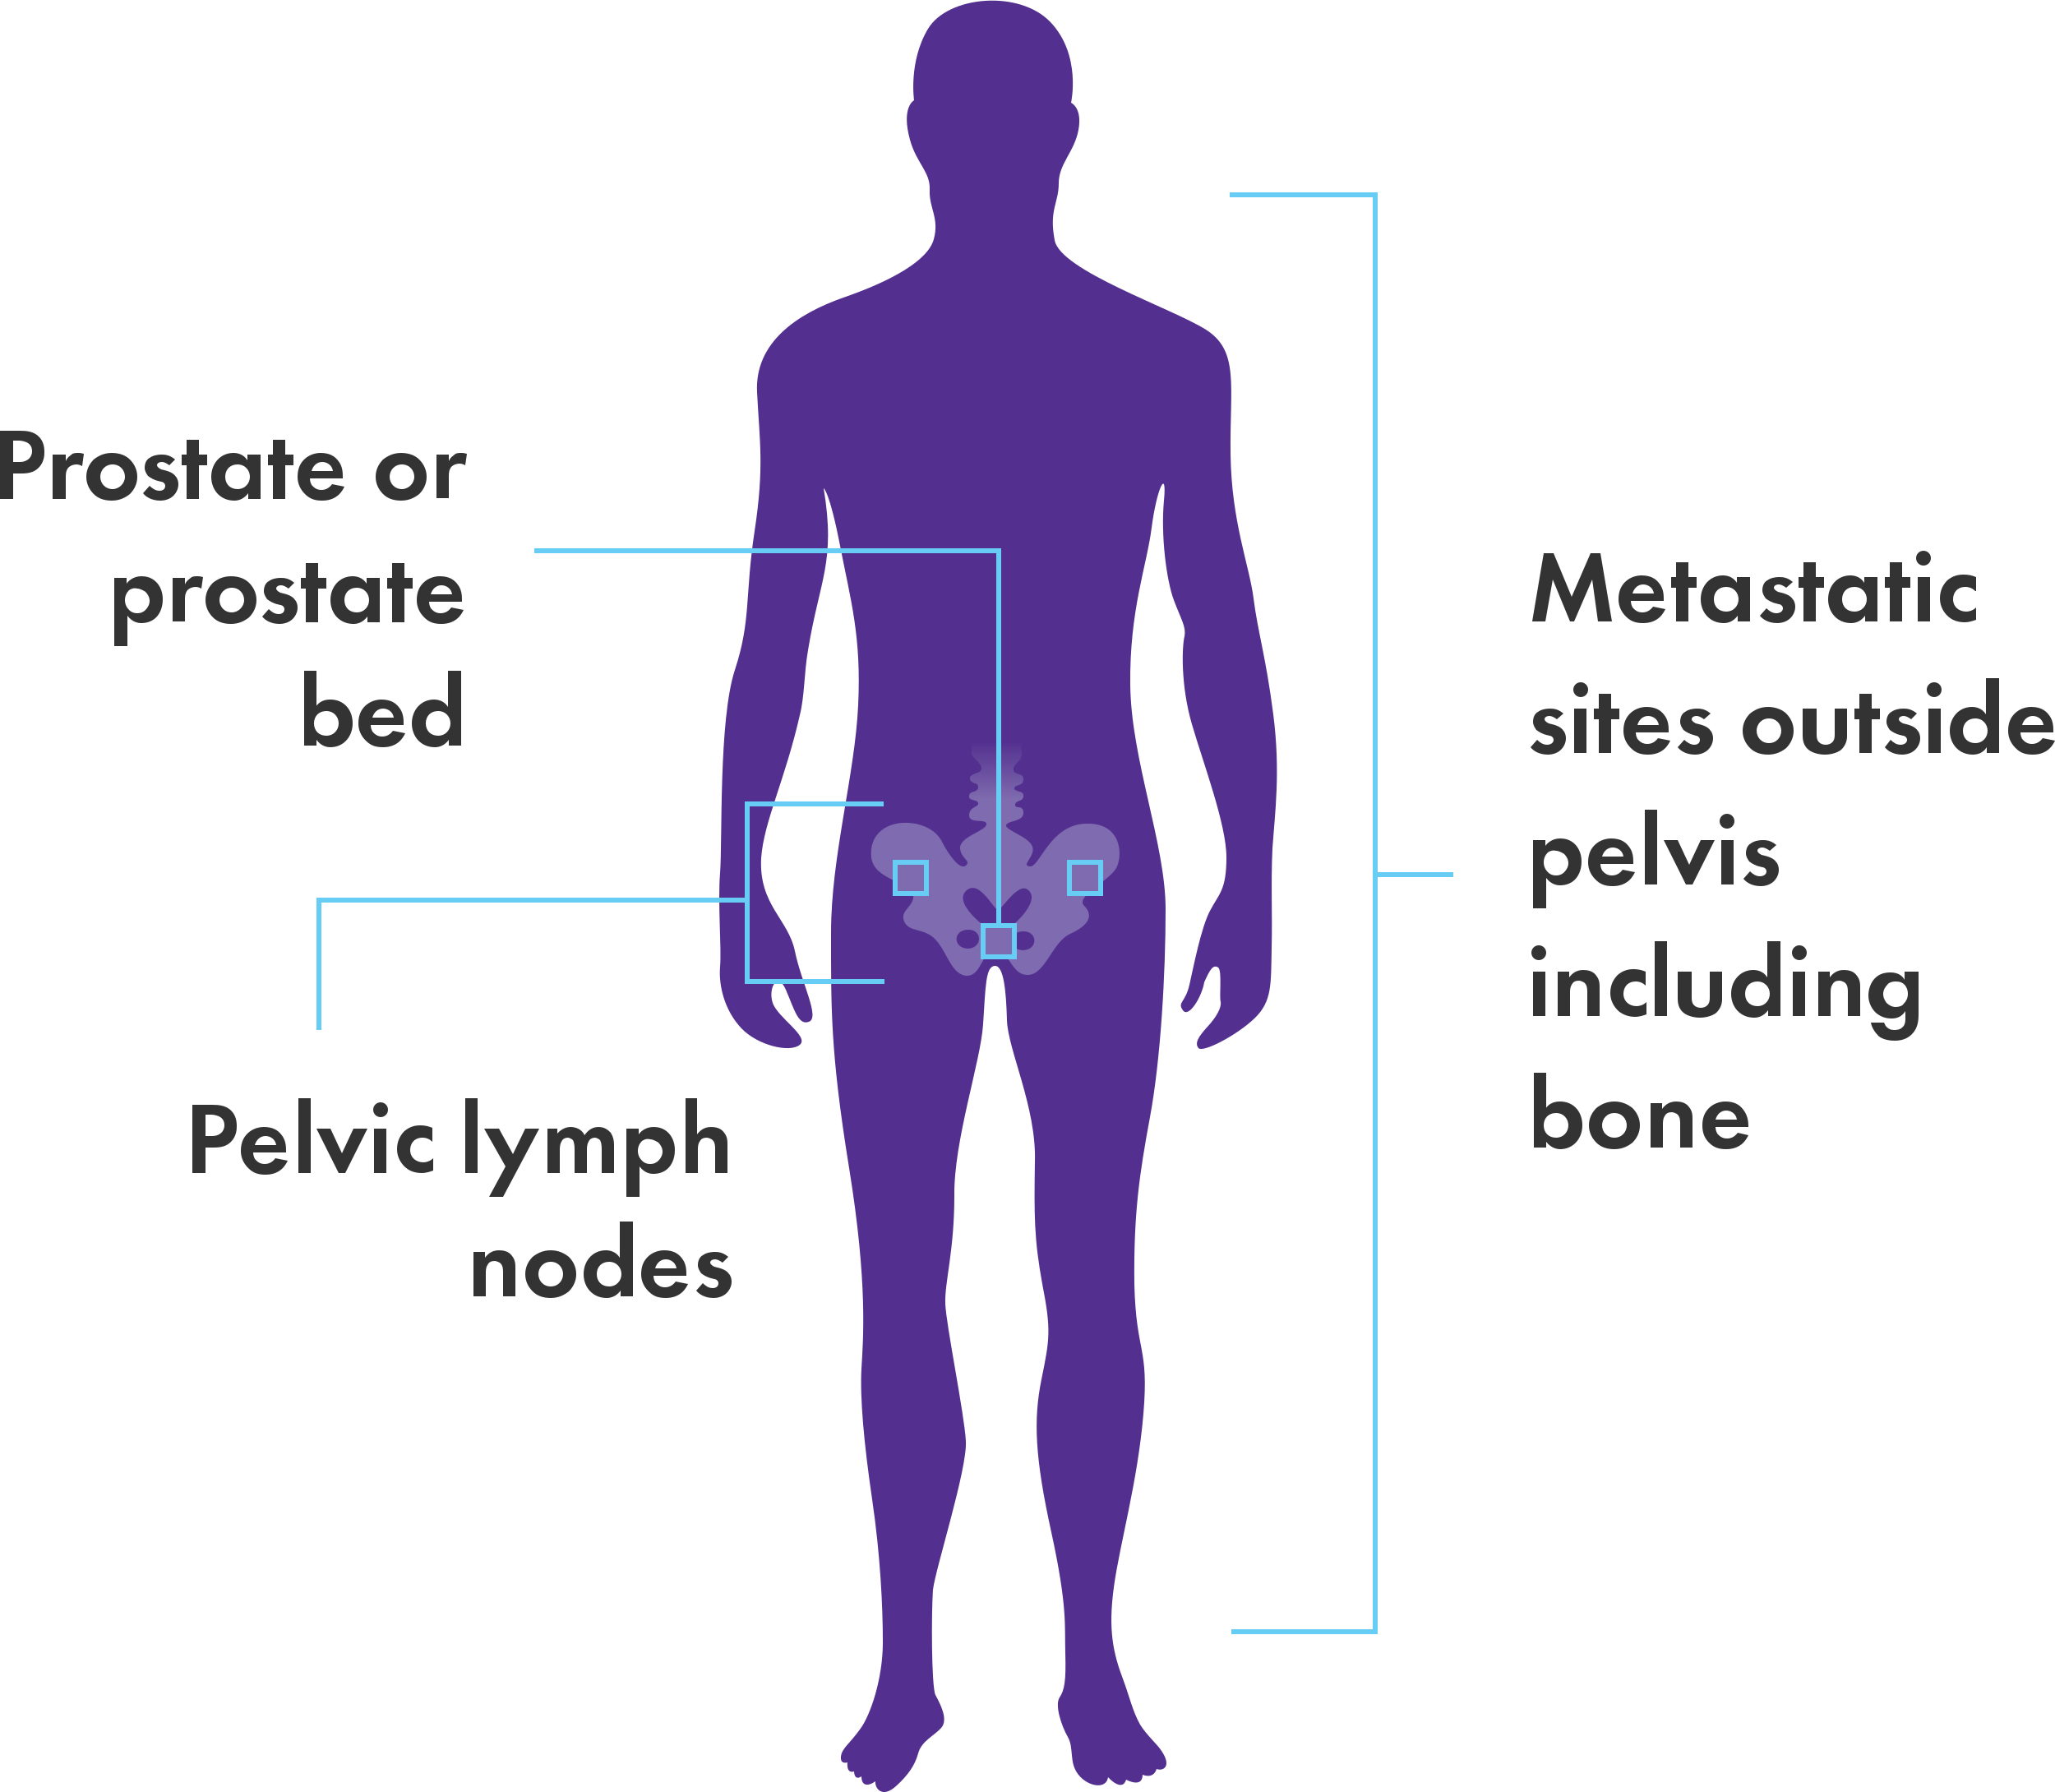 <svg enable-background="new 0 0 250 218" viewBox="0 0 250 218" xmlns="http://www.w3.org/2000/svg" xmlns:xlink="http://www.w3.org/1999/xlink"><clipPath id="a"><path d="m121.2 115.7c1.7 0 1.8 3 3.9 2.9s2.9-4 5.1-5 2.9-2.2 1.7-3.4 3.3-3.1 4-4.8.4-5.4-3.9-5.2-5.5 5.3-6.7 5.2.7-1.2.3-2.4-3.3-2-3.2-2.6 2.1-.4 2.1-1.5-1-.4-1-1 1-.3 1-1.1c0-.7-1.1-.4-1.1-.9s1.1-.2 1.1-1.1-1.2-.4-1.2-1.2c-.1-.7 1.1-1 1-2s-.1-2-.1-2l-6.1.1s.1 1.6.1 2 1.1 1 1.2 1.7c.1.8-1.5.6-1.4 1.3.1.8 1 .3 1 1.1-.1.7-1 .3-1.1 1s1 .4 1.1.9-1.1.4-1.1 1.5 2.2.3 2.1 1.1-3.3 1.5-3.2 2.9c.1 1.3 1.4 1.5.7 2.1s-2.1-1.3-2.9-2.9-2.8-2.4-4.8-2.3-4.1 1.4-3.8 4.2 4.9 3 5.1 4.5-1.7 1.9-1.1 3.3 2.5.7 3.9 2.3 1.9 4.3 3.8 4.3c1.8-.1 1.6-3 3.5-3z"/></clipPath><g enable-background="new" fill="#333"><path d="m2.4 52.4c.9 0 1.6.1 2.2.6.7.6.8 1.4.8 2 0 .3 0 1.2-.7 1.9-.5.5-1.1.7-2.1.7h-1v3.1h-1.6v-8.3zm-.8 3.8h.7c.3 0 .7 0 1.1-.3.3-.2.5-.6.5-1 0-.5-.2-.8-.5-1s-.8-.3-1.1-.3h-.7z"/><path d="m6.4 55.3h1.6v.8c.2-.5.6-.7.7-.8.2-.2.5-.2.9-.2.3 0 .5.1.6.1l-.2 1.5c-.2-.1-.4-.2-.7-.2s-.7.1-1 .4c-.3.4-.3.8-.3 1.2v2.6h-1.6z"/><path d="m15.8 55.9c.5.5.9 1.2.9 2.1s-.4 1.6-.9 2.1c-.5.4-1.2.8-2.2.8s-1.7-.3-2.2-.8-.9-1.2-.9-2.1.4-1.6.9-2.1c.5-.4 1.2-.8 2.2-.8 1.1 0 1.8.4 2.2.8zm-.6 2.1c0-.8-.6-1.5-1.5-1.5s-1.5.7-1.5 1.5.6 1.5 1.5 1.5c.8 0 1.5-.7 1.5-1.5z"/><path d="m20.6 56.6c-.4-.3-.7-.4-.9-.4-.4 0-.6.2-.6.4 0 .1.1.3.5.5l.4.1c.4.1 1.1.3 1.4.8.2.2.3.6.3.9 0 .5-.2 1-.6 1.4s-1 .6-1.6.6c-1.1 0-1.8-.5-2.1-.9l.8-.9c.3.3.7.6 1.2.6.4 0 .7-.2.7-.6 0-.3-.3-.5-.5-.5l-.4-.1c-.4-.1-.8-.3-1.2-.6-.2-.3-.4-.6-.4-1 0-.5.2-1 .6-1.2.4-.3 1-.4 1.4-.4s1 0 1.7.6z"/><path d="m24.2 56.6v4.1h-1.5v-4.1h-.6v-1.3h.6v-1.8h1.5v1.8h1v1.3z"/><path d="m30.2 55.3h1.5v5.4h-1.5v-.7c-.6.8-1.3.9-1.7.9-1.7 0-2.8-1.3-2.8-2.9s1.1-2.9 2.7-2.9c.4 0 1.2.1 1.7.9v-.7zm-2.8 2.7c0 .9.6 1.5 1.5 1.5s1.5-.7 1.5-1.5-.6-1.5-1.5-1.5-1.5.6-1.5 1.5z"/><path d="m34.7 56.6v4.1h-1.5v-4.1h-.6v-1.3h.6v-1.8h1.5v1.8h1v1.3z"/><path d="m41.9 59.2c-.2.4-.8 1.7-2.7 1.7-.9 0-1.5-.2-2.1-.8s-.9-1.3-.9-2.1c0-1.1.4-1.7.8-2.1.6-.6 1.4-.8 2-.8 1.1 0 1.7.4 2.1.9.6.7.6 1.5.6 2.1v.1h-4c0 .3.1.7.3.9s.5.5 1.1.5 1-.3 1.3-.7zm-1.4-1.9c-.1-.7-.7-1.1-1.3-1.1s-1.1.4-1.3 1.1z"/><path d="m51 55.9c.5.5.9 1.2.9 2.1s-.4 1.6-.9 2.1c-.5.4-1.2.8-2.2.8s-1.7-.3-2.2-.8-.9-1.2-.9-2.1.4-1.6.9-2.1c.5-.4 1.2-.8 2.2-.8 1.1 0 1.8.4 2.2.8zm-.6 2.1c0-.8-.6-1.5-1.5-1.5s-1.5.7-1.5 1.5.6 1.5 1.5 1.5c.8 0 1.5-.7 1.5-1.5z"/><path d="m53.1 55.3h1.5v.8c.2-.5.6-.7.7-.8.2-.2.5-.2.9-.2.3 0 .5.1.6.1l-.2 1.4c-.2-.1-.4-.2-.7-.2s-.7.1-1 .4c-.3.4-.3.8-.3 1.2v2.6h-1.5z"/><path d="m15.4 78.6h-1.5v-8.3h1.5v.7c.2-.3.8-.9 1.8-.9.5 0 1.2.1 1.8.7.4.4.8 1.1.8 2.1 0 1.2-.5 1.9-.8 2.2-.4.4-1 .7-1.8.7-.4 0-1.1-.1-1.7-.9v3.7zm.3-6.8c-.3.3-.5.7-.5 1.2s.2.9.5 1.2c.2.2.5.4 1 .4s.8-.2 1-.4c.3-.3.5-.7.5-1.1s-.2-.8-.5-1.1c-.3-.2-.7-.4-1-.4-.4-.1-.7 0-1 .2z"/><path d="m21 70.3h1.5v.8c.2-.5.6-.7.7-.8.2-.2.5-.2.9-.2.3 0 .5.1.6.1l-.2 1.4c-.2-.1-.4-.2-.7-.2s-.7.1-1 .4c-.3.4-.3.8-.3 1.2v2.6h-1.5z"/><path d="m30.3 70.9c.5.5.9 1.2.9 2.1s-.4 1.6-.9 2.1c-.5.4-1.2.8-2.2.8s-1.7-.3-2.2-.8-.9-1.2-.9-2.1.4-1.6.9-2.1c.5-.4 1.2-.8 2.2-.8 1.1 0 1.8.4 2.2.8zm-.6 2.1c0-.8-.6-1.5-1.5-1.5s-1.5.7-1.5 1.5.6 1.5 1.5 1.5c.8 0 1.5-.7 1.5-1.5z"/><path d="m35.1 71.6c-.4-.3-.7-.4-.9-.4-.4 0-.6.2-.6.4 0 .1.1.3.5.5l.4.1c.4.1 1.1.3 1.4.8.2.2.3.6.3.9 0 .5-.2 1-.6 1.4s-1 .6-1.6.6c-1.1 0-1.8-.5-2.1-.9l.8-.9c.3.3.7.6 1.2.6.4 0 .7-.2.7-.6 0-.3-.3-.5-.5-.5l-.4-.1c-.4-.1-.8-.3-1.2-.6-.2-.3-.4-.6-.4-1 0-.5.2-1 .6-1.2.4-.3 1-.4 1.4-.4s1 0 1.7.6z"/><path d="m38.7 71.6v4.1h-1.5v-4.1h-.6v-1.3h.6v-1.8h1.5v1.8h1v1.3z"/><path d="m44.7 70.3h1.5v5.4h-1.5v-.7c-.6.8-1.3.9-1.7.9-1.7 0-2.8-1.3-2.8-2.9s1.1-2.9 2.7-2.9c.4 0 1.2.1 1.7.9v-.7zm-2.8 2.7c0 .9.6 1.5 1.5 1.5s1.5-.7 1.5-1.5-.6-1.5-1.5-1.5-1.5.6-1.5 1.5z"/><path d="m49.2 71.6v4.1h-1.5v-4.1h-.6v-1.3h.6v-1.8h1.5v1.8h1v1.3z"/><path d="m56.4 74.2c-.2.4-.8 1.7-2.7 1.7-.9 0-1.5-.2-2.1-.8s-.9-1.3-.9-2.1c0-1.1.4-1.7.8-2.1.6-.6 1.4-.8 2-.8 1.1 0 1.7.4 2.1.9.6.7.6 1.5.6 2.1v.1h-4c0 .3.1.7.3.9s.5.5 1.1.5 1-.3 1.3-.7zm-1.4-1.9c-.1-.7-.7-1.1-1.3-1.1s-1.1.4-1.3 1.1z"/><path d="m38.4 86c.5-.8 1.3-.9 1.8-.9 1.6 0 2.7 1.2 2.7 2.9 0 1.6-1.1 2.9-2.7 2.9-.4 0-1.1-.1-1.7-.9v.7h-1.5v-9.1h1.5v4.4zm-.2 2c0 .9.6 1.5 1.5 1.5s1.5-.7 1.5-1.5-.6-1.5-1.5-1.5-1.5.6-1.5 1.5z"/><path d="m49.3 89.2c-.2.4-.8 1.7-2.7 1.7-.9 0-1.5-.2-2.1-.8s-.9-1.3-.9-2.1c0-1.1.4-1.7.8-2.1.6-.6 1.4-.8 2-.8 1.1 0 1.7.4 2.1.9.6.7.6 1.5.6 2.1v.1h-4c0 .3.1.7.3.9s.5.5 1.1.5 1-.3 1.3-.7zm-1.4-1.9c-.1-.7-.7-1.1-1.3-1.1s-1.1.4-1.3 1.1z"/><path d="m54.6 81.6h1.5v9.1h-1.5v-.7c-.6.8-1.3.9-1.7.9-1.7 0-2.8-1.3-2.8-2.9s1.1-2.9 2.7-2.9c.4 0 1.2.1 1.7.9v-4.4zm-2.8 6.4c0 .9.6 1.5 1.5 1.5s1.5-.7 1.5-1.5-.6-1.5-1.5-1.5-1.5.6-1.5 1.5z"/></g><g enable-background="new" fill="#333"><path d="m25.8 134.4c.9 0 1.6.1 2.2.6.7.6.8 1.4.8 2 0 .3 0 1.2-.7 1.9-.5.5-1.1.7-2.1.7h-1v3.1h-1.6v-8.3zm-.8 3.8h.7c.3 0 .7 0 1.1-.3.3-.2.5-.6.5-1 0-.5-.2-.8-.5-1s-.8-.3-1.1-.3h-.7z"/><path d="m35 141.2c-.2.4-.8 1.7-2.7 1.7-.9 0-1.5-.2-2.1-.8s-.9-1.3-.9-2.1c0-1.1.4-1.7.8-2.1.6-.6 1.4-.8 2-.8 1.1 0 1.7.4 2.1.9.6.7.6 1.5.6 2.1v.1h-4c0 .3.1.7.3.9s.5.5 1.1.5 1-.3 1.3-.7zm-1.4-1.9c-.1-.7-.7-1.1-1.3-1.1s-1.1.4-1.3 1.1z"/><path d="m37.8 133.6v9.1h-1.5v-9.1z"/><path d="m40.2 137.3 1.4 3 1.4-3h1.7l-2.7 5.4h-.8l-2.7-5.4z"/><path d="m46.3 134.1c.5 0 .9.4.9.9s-.4.9-.9.9-.9-.4-.9-.9.4-.9.9-.9zm.7 3.2v5.4h-1.5v-5.4z"/><path d="m52.6 138.9c-.3-.3-.7-.5-1.2-.5-1 0-1.5.7-1.5 1.5 0 .9.7 1.5 1.6 1.5.3 0 .8-.1 1.2-.5v1.5c-.3.1-.8.3-1.4.3-.9 0-1.6-.3-2.1-.8-.4-.4-.9-1.1-.9-2.1s.4-1.7.9-2.2c.7-.6 1.4-.7 1.9-.7.6 0 1 .1 1.5.3z"/><path d="m58.1 133.6v9.1h-1.5v-9.1z"/><path d="m61.5 141.9-2.6-4.6h1.8l1.7 3.1 1.5-3.1h1.7l-4.4 8.3h-1.7z"/><path d="m66.3 137.3h1.5v.6c.6-.7 1.3-.8 1.6-.8 1.1 0 1.6.7 1.7 1 .3-.4.8-1 1.7-1 .8 0 1.2.4 1.5.7.3.5.4.9.4 1.5v3.4h-1.5v-2.9c0-.6-.1-.9-.2-1.1-.2-.2-.5-.3-.6-.3-.4 0-.7.2-.8.5-.2.3-.2.8-.2 1v2.8h-1.5v-2.9c0-.6-.1-.9-.2-1.1-.2-.2-.5-.3-.6-.3-.4 0-.7.2-.8.5-.2.3-.2.8-.2 1v2.8h-1.5v-5.4z"/><path d="m77.7 145.6h-1.5v-8.3h1.5v.7c.2-.3.8-.9 1.8-.9.5 0 1.2.1 1.8.7.4.4.8 1.1.8 2.1 0 1.2-.5 1.9-.8 2.2-.4.4-1 .7-1.8.7-.4 0-1.1-.1-1.7-.9v3.7zm.4-6.8c-.3.3-.5.7-.5 1.2s.2.9.5 1.2c.2.2.5.4 1 .4s.8-.2 1-.4c.3-.3.5-.7.5-1.1s-.2-.8-.5-1.1c-.3-.2-.7-.4-1-.4-.4-.1-.7 0-1 .2z"/><path d="m83.3 133.6h1.5v4.4c.3-.4.8-.9 1.7-.9.5 0 1.2.1 1.6.7.4.5.4 1 .4 1.5v3.4h-1.5v-2.9c0-.3 0-.8-.3-1.1-.2-.2-.6-.3-.7-.3-.4 0-.7.1-.9.5-.2.3-.2.7-.2 1v2.8h-1.5v-9.1z"/><path d="m57.5 152.3h1.5v.7c.3-.4.8-.9 1.7-.9.5 0 1.2.1 1.6.7.4.5.4 1 .4 1.5v3.4h-1.5v-2.9c0-.3 0-.8-.3-1.1-.2-.2-.6-.3-.7-.3-.4 0-.7.1-.9.5-.2.3-.2.7-.2 1v2.8h-1.5v-5.4z"/><path d="m69.2 152.9c.5.5.9 1.2.9 2.1s-.4 1.6-.9 2.1c-.5.4-1.2.8-2.2.8s-1.7-.3-2.2-.8-.9-1.2-.9-2.1.4-1.6.9-2.1c.5-.4 1.2-.8 2.2-.8s1.7.4 2.2.8zm-.7 2.1c0-.8-.6-1.5-1.5-1.5s-1.5.7-1.5 1.5.6 1.5 1.5 1.5 1.5-.7 1.5-1.5z"/><path d="m75.4 148.6h1.6v9.1h-1.5v-.7c-.6.8-1.3.9-1.7.9-1.7 0-2.8-1.3-2.8-2.9s1.1-2.9 2.7-2.9c.4 0 1.2.1 1.7.9zm-2.8 6.4c0 .9.6 1.5 1.5 1.5s1.5-.7 1.5-1.5-.6-1.5-1.5-1.5-1.5.6-1.5 1.5z"/><path d="m83.7 156.2c-.2.4-.8 1.7-2.7 1.7-.9 0-1.5-.2-2.1-.8s-.9-1.3-.9-2.1c0-1.1.4-1.7.8-2.1.6-.6 1.4-.8 2-.8 1.1 0 1.7.4 2.1.9.6.7.6 1.5.6 2.1v.1h-4c0 .3.1.7.3.9s.5.5 1.1.5 1-.3 1.3-.7zm-1.4-1.9c-.1-.7-.7-1.1-1.3-1.1s-1.1.4-1.3 1.1z"/><path d="m87.9 153.6c-.4-.3-.7-.4-.9-.4-.4 0-.6.2-.6.4 0 .1.1.3.5.5l.4.1c.4.1 1.1.3 1.4.8.2.2.3.6.3.9 0 .5-.2 1-.6 1.4s-1 .6-1.6.6c-1.1 0-1.8-.5-2.1-.9l.8-.9c.3.3.7.6 1.2.6.4 0 .7-.2.7-.6 0-.3-.3-.5-.5-.5l-.4-.1c-.4-.1-.8-.3-1.2-.6-.2-.3-.4-.6-.4-1 0-.5.2-1 .6-1.2.4-.3 1-.4 1.4-.4s1 0 1.7.6z"/></g><g enable-background="new" fill="#333"><path d="m187.8 67.3h1.2l2.2 5.3 2.3-5.3h1.2l1.4 8.3h-1.7l-.7-5.1-2.2 5.1h-.5l-2.1-5.1-.9 5.1h-1.6z"/><path d="m202.6 74.1c-.2.4-.8 1.7-2.7 1.7-.9 0-1.5-.2-2.1-.8s-.9-1.3-.9-2.1c0-1.1.4-1.7.8-2.1.6-.6 1.4-.8 2-.8 1.1 0 1.7.4 2.1.9.6.7.6 1.5.6 2.1v.1h-4c0 .3.1.7.3.9s.5.5 1.1.5 1-.3 1.3-.7zm-1.4-1.9c-.1-.7-.7-1.1-1.3-1.1s-1.1.4-1.3 1.1z"/><path d="m205.4 71.5v4.1h-1.5v-4.1h-.6v-1.3h.6v-1.8h1.5v1.8h1v1.3z"/><path d="m211.4 70.2h1.5v5.4h-1.5v-.7c-.6.8-1.3.9-1.7.9-1.7 0-2.8-1.3-2.8-2.9s1.1-2.9 2.7-2.9c.4 0 1.2.1 1.7.9v-.7zm-2.9 2.7c0 .9.6 1.5 1.5 1.5s1.5-.7 1.5-1.5-.6-1.5-1.5-1.5-1.5.6-1.5 1.5z"/><path d="m217.3 71.5c-.4-.3-.7-.4-.9-.4-.4 0-.6.2-.6.4 0 .1.1.3.5.5l.4.1c.4.1 1.1.3 1.4.8.2.2.3.6.3.9 0 .5-.2 1-.6 1.4s-1 .6-1.6.6c-1.1 0-1.8-.5-2.1-.9l.8-.9c.3.3.7.6 1.2.6.4 0 .8-.2.8-.6 0-.3-.3-.5-.5-.5l-.4-.1c-.4-.1-.8-.3-1.2-.6-.2-.3-.4-.6-.4-1 0-.5.2-1 .6-1.2.4-.3 1-.4 1.4-.4s1 0 1.7.6z"/><path d="m220.9 71.5v4.1h-1.5v-4.1h-.6v-1.3h.6v-1.8h1.5v1.8h1v1.3z"/><path d="m226.9 70.2h1.5v5.4h-1.5v-.7c-.6.8-1.3.9-1.7.9-1.7 0-2.8-1.3-2.8-2.9s1.1-2.9 2.7-2.9c.4 0 1.2.1 1.7.9v-.7zm-2.8 2.7c0 .9.6 1.5 1.5 1.5s1.5-.7 1.5-1.5-.6-1.5-1.5-1.5-1.5.6-1.5 1.5z"/><path d="m231.4 71.5v4.1h-1.5v-4.1h-.6v-1.3h.6v-1.8h1.5v1.8h1v1.3z"/><path d="m234 67c.5 0 .9.4.9.9s-.4.9-.9.9-.9-.4-.9-.9.4-.9.9-.9zm.8 3.2v5.4h-1.5v-5.4z"/><path d="m240.3 71.9c-.3-.3-.7-.5-1.2-.5-1 0-1.5.7-1.5 1.5 0 .9.7 1.5 1.6 1.5.3 0 .8-.1 1.2-.5v1.5c-.3.1-.8.3-1.4.3-.9 0-1.6-.3-2.1-.8-.4-.4-.9-1.1-.9-2.1s.4-1.7.9-2.2c.7-.6 1.4-.7 2-.7s1 .1 1.5.3v1.7z"/><path d="m189.4 87.5c-.4-.3-.7-.4-.9-.4-.4 0-.6.2-.6.4 0 .1.1.3.5.5l.4.1c.4.1 1.1.3 1.4.8.2.2.3.6.3.9 0 .5-.2 1-.6 1.4s-1 .6-1.6.6c-1.1 0-1.8-.5-2.1-.9l.8-.9c.3.3.7.6 1.2.6.4 0 .8-.2.8-.6 0-.3-.3-.5-.5-.5l-.4-.1c-.4-.1-.8-.3-1.2-.6-.2-.3-.4-.6-.4-1 0-.5.2-1 .6-1.2.4-.3 1-.4 1.4-.4s1 0 1.7.6z"/><path d="m192.3 83c.5 0 .9.4.9.9s-.4.9-.9.9-.9-.4-.9-.9.4-.9.9-.9zm.7 3.2v5.4h-1.5v-5.4z"/><path d="m196 87.5v4.1h-1.5v-4.1h-.6v-1.3h.6v-1.8h1.5v1.8h1v1.3z"/><path d="m203.2 90.1c-.2.4-.8 1.7-2.7 1.7-.9 0-1.5-.2-2.1-.8s-.9-1.3-.9-2.1c0-1.1.4-1.7.8-2.1.6-.6 1.4-.8 2-.8 1.1 0 1.7.4 2.1.9.6.7.6 1.5.6 2.1v.1h-4c0 .3.1.7.3.9s.5.5 1.1.5 1-.3 1.3-.7zm-1.4-1.9c-.1-.7-.7-1.1-1.3-1.1s-1.1.4-1.3 1.1z"/><path d="m207.3 87.5c-.4-.3-.7-.4-.9-.4-.4 0-.6.2-.6.4 0 .1.1.3.5.5l.4.1c.4.1 1.1.3 1.4.8.2.2.3.6.3.9 0 .5-.2 1-.6 1.4s-1 .6-1.6.6c-1.1 0-1.8-.5-2.1-.9l.8-.9c.3.3.8.6 1.2.6s.7-.2.7-.6c0-.3-.3-.5-.5-.5l-.3-.1c-.4-.1-.8-.3-1.2-.6-.2-.3-.4-.6-.4-1 0-.5.2-1 .6-1.2.4-.3 1-.4 1.4-.4s1 0 1.7.6z"/><path d="m217.3 86.8c.5.5.9 1.2.9 2.1s-.4 1.6-.9 2.1c-.5.4-1.2.8-2.2.8s-1.7-.3-2.2-.8-.9-1.2-.9-2.1.4-1.6.9-2.1c.5-.4 1.2-.8 2.2-.8s1.8.4 2.2.8zm-.6 2.1c0-.8-.6-1.5-1.5-1.5s-1.5.7-1.5 1.5.6 1.5 1.5 1.5 1.5-.7 1.5-1.5z"/><path d="m221 86.2v3.1c0 .3 0 .7.3 1 .2.2.5.3.8.3s.6-.1.8-.3c.3-.3.3-.7.3-1v-3.1h1.5v3.3c0 .5-.1 1.1-.7 1.7-.5.4-1.3.6-2 .6s-1.5-.2-2-.6c-.6-.5-.7-1.2-.7-1.7v-3.3z"/><path d="m227.7 87.5v4.1h-1.5v-4.1h-.6v-1.3h.6v-1.8h1.5v1.8h1v1.3z"/><path d="m232.5 87.5c-.4-.3-.7-.4-.9-.4-.4 0-.6.2-.6.4 0 .1.1.3.5.5l.4.1c.4.1 1.1.3 1.4.8.2.2.3.6.3.9 0 .5-.2 1-.6 1.4s-1 .6-1.6.6c-1.1 0-1.8-.5-2.1-.9l.7-.9c.3.3.7.6 1.2.6.4 0 .8-.2.8-.6 0-.3-.3-.5-.5-.5l-.4-.1c-.4-.1-.8-.3-1.2-.6-.2-.3-.4-.6-.4-1 0-.5.2-1 .6-1.2.4-.3 1-.4 1.4-.4s1 0 1.7.6z"/><path d="m235.3 83c.5 0 .9.4.9.9s-.4.9-.9.9-.9-.4-.9-.9.4-.9.9-.9zm.8 3.2v5.4h-1.5v-5.4z"/><path d="m241.7 82.5h1.5v9.1h-1.5v-.7c-.5.8-1.3.9-1.7.9-1.7 0-2.8-1.3-2.8-2.9s1.1-2.9 2.7-2.9c.4 0 1.2.1 1.7.9v-4.4zm-2.9 6.4c0 .9.6 1.5 1.5 1.5s1.5-.7 1.5-1.5-.6-1.5-1.5-1.5-1.5.6-1.5 1.5z"/><path d="m250 90.1c-.2.4-.8 1.7-2.7 1.7-.9 0-1.5-.2-2.1-.8s-.9-1.3-.9-2.1c0-1.1.4-1.7.8-2.1.6-.6 1.4-.8 2-.8 1.1 0 1.7.4 2.1.9.6.7.6 1.5.6 2.1v.1h-4c0 .3.1.7.3.9s.5.5 1.1.5 1-.3 1.3-.7zm-1.4-1.9c-.1-.7-.7-1.1-1.3-1.1s-1.1.4-1.3 1.1z"/><path d="m188 110.5h-1.5v-8.3h1.5v.7c.2-.3.8-.9 1.8-.9.5 0 1.2.1 1.8.7.4.4.8 1.1.8 2.1 0 1.2-.5 1.9-.8 2.2-.4.4-1 .7-1.8.7-.4 0-1.1-.1-1.7-.9v3.7zm.3-6.8c-.3.3-.5.7-.5 1.2s.2.9.5 1.2c.2.2.5.4 1 .4s.8-.2 1-.4c.3-.3.5-.7.5-1.1s-.2-.8-.5-1.1c-.3-.2-.7-.4-1-.4-.4-.1-.7 0-1 .2z"/><path d="m198.9 106.1c-.2.4-.8 1.7-2.7 1.7-.9 0-1.5-.2-2.1-.8s-.9-1.3-.9-2.1c0-1.1.4-1.7.8-2.1.6-.6 1.4-.8 2-.8 1.1 0 1.7.4 2.1.9.6.7.6 1.5.6 2.1v.1h-4c0 .3.1.7.3.9s.5.5 1.1.5 1-.3 1.3-.7zm-1.4-1.9c-.1-.7-.7-1.1-1.3-1.1s-1.1.4-1.3 1.1z"/><path d="m201.6 98.5v9.1h-1.5v-9.1z"/><path d="m204.1 102.2 1.4 3 1.4-3h1.7l-2.7 5.4h-.8l-2.7-5.4z"/><path d="m210.1 99c.5 0 .9.4.9.9s-.4.9-.9.9-.9-.4-.9-.9.4-.9.9-.9zm.8 3.2v5.4h-1.5v-5.4z"/><path d="m215.3 103.5c-.4-.3-.7-.4-.9-.4-.4 0-.6.2-.6.4 0 .1.1.3.5.5l.4.1c.4.1 1.1.3 1.4.8.2.2.3.6.3.9 0 .5-.2 1-.6 1.4s-1 .6-1.6.6c-1.1 0-1.8-.5-2.1-.9l.8-.9c.3.3.7.6 1.2.6.4 0 .8-.2.8-.6 0-.3-.3-.5-.5-.5l-.4-.1c-.4-.1-.8-.3-1.2-.6-.2-.3-.4-.6-.4-1 0-.5.2-1 .6-1.2.4-.3 1-.4 1.4-.4s1 0 1.7.6z"/><path d="m187.2 115c.5 0 .9.4.9.9s-.4.9-.9.9-.9-.4-.9-.9.4-.9.9-.9zm.8 3.2v5.4h-1.5v-5.4z"/><path d="m189.4 118.2h1.5v.7c.3-.4.8-.9 1.7-.9.5 0 1.2.1 1.6.7.4.5.4 1 .4 1.5v3.4h-1.5v-2.9c0-.3 0-.8-.3-1.1-.2-.2-.6-.3-.7-.3-.4 0-.7.1-.9.5-.2.3-.2.7-.2 1v2.8h-1.5v-5.4z"/><path d="m200.2 119.9c-.3-.3-.7-.5-1.2-.5-1 0-1.5.7-1.5 1.5 0 .9.7 1.5 1.6 1.5.3 0 .8-.1 1.2-.5v1.5c-.3.1-.8.3-1.4.3-.8 0-1.6-.3-2.1-.8-.4-.4-.9-1.1-.9-2.1s.4-1.7.9-2.2c.7-.6 1.4-.7 1.9-.7.6 0 1 .1 1.5.3z"/><path d="m202.8 114.5v9.1h-1.5v-9.1z"/><path d="m205.8 118.2v3.1c0 .3 0 .7.3 1 .2.2.5.3.8.3s.6-.1.8-.3c.3-.3.3-.7.3-1v-3.1h1.5v3.3c0 .5-.1 1.1-.7 1.7-.5.4-1.3.6-2 .6s-1.5-.2-2-.6c-.6-.5-.7-1.2-.7-1.7v-3.3z"/><path d="m215.1 114.5h1.5v9.1h-1.5v-.7c-.6.8-1.3.9-1.7.9-1.7 0-2.8-1.3-2.8-2.9s1.1-2.9 2.7-2.9c.4 0 1.2.1 1.7.9v-4.4zm-2.8 6.4c0 .9.6 1.5 1.5 1.5s1.5-.7 1.5-1.5-.6-1.5-1.5-1.5-1.5.6-1.5 1.5z"/><path d="m218.9 115c.5 0 .9.4.9.9s-.4.9-.9.9-.9-.4-.9-.9.4-.9.9-.9zm.7 3.2v5.4h-1.5v-5.4z"/><path d="m221.1 118.2h1.5v.7c.3-.4.8-.9 1.7-.9.5 0 1.2.1 1.6.7.4.5.4 1 .4 1.5v3.4h-1.5v-2.9c0-.3 0-.8-.3-1.1-.2-.2-.6-.3-.7-.3-.4 0-.7.1-.9.5-.2.3-.2.7-.2 1v2.8h-1.5v-5.4z"/><path d="m231.9 118.2h1.5v5.2c0 .8-.1 1.7-.8 2.4-.4.4-1 .8-2.1.8-1 0-1.7-.3-2-.6-.4-.4-.8-1-.9-1.6h1.6c.1.2.2.5.4.6.3.3.7.3.9.3.4 0 .7-.1.9-.3.4-.3.4-.8.4-1.2v-.8c-.5.8-1.2.9-1.7.9-.7 0-1.3-.2-1.9-.7-.4-.4-.9-1.1-.9-2.1 0-.8.3-1.6.8-2.1s1.1-.7 1.9-.7c1 0 1.5.5 1.7.9v-1zm-2.3 1.6c-.2.2-.5.6-.5 1.1s.2.8.4 1.1c.3.3.7.5 1.1.5s.8-.1 1-.4c.3-.3.5-.7.5-1.2s-.2-.9-.4-1.1c-.3-.3-.6-.4-1.1-.4s-.9.2-1 .4z"/><path d="m188 134.9c.5-.8 1.3-.9 1.8-.9 1.6 0 2.7 1.2 2.7 2.9 0 1.6-1.1 2.9-2.7 2.9-.3 0-1.1-.1-1.7-.9v.7h-1.5v-9.1h1.5v4.4zm-.2 2c0 .9.6 1.5 1.5 1.5s1.5-.7 1.5-1.5-.6-1.5-1.5-1.5-1.5.6-1.5 1.5z"/><path d="m198.6 134.8c.5.5.9 1.2.9 2.1s-.4 1.6-.9 2.1c-.5.4-1.2.8-2.2.8s-1.7-.3-2.2-.8-.9-1.2-.9-2.1.4-1.6.9-2.1c.5-.4 1.2-.8 2.2-.8s1.7.4 2.2.8zm-.7 2.1c0-.8-.6-1.5-1.5-1.5s-1.5.7-1.5 1.5.6 1.5 1.5 1.5 1.5-.7 1.5-1.5z"/><path d="m200.7 134.2h1.5v.7c.3-.4.8-.9 1.7-.9.5 0 1.2.1 1.6.7.4.5.4 1 .4 1.5v3.4h-1.5v-2.9c0-.3 0-.8-.3-1.1-.2-.2-.6-.3-.7-.3-.4 0-.7.1-.9.5-.2.3-.2.7-.2 1v2.8h-1.5v-5.4z"/><path d="m212.7 138.1c-.2.4-.8 1.7-2.7 1.7-.9 0-1.5-.2-2.1-.8s-.8-1.3-.8-2.1c0-1.1.4-1.7.8-2.1.6-.6 1.4-.8 2-.8 1.1 0 1.7.4 2.1.9.6.7.7 1.5.7 2.1v.1h-4c0 .3.1.7.3.9s.5.5 1.1.5 1-.3 1.3-.7zm-1.4-1.9c-.1-.7-.7-1.1-1.3-1.1s-1.1.4-1.3 1.1z"/></g><path d="m148.2 117.7c.5.4.1 3.5.3 4.2.1.7-.5 1.8-1.6 3s-1.6 2-1.1 2.6 4.6-1.5 6.8-3.6 2-4.2 2.1-8.5c.1-4.4-.1-7.9.1-12.2.3-4.3 1-9.3.1-16.3s-1.9-10.1-2.4-14.1-2.7-9.3-2.8-17.6 1.1-12.5-3-15.1-17.8-7.2-18.4-10.9c-.7-3.7.5-4.5.5-6.9s1.9-3.8 2.4-6.5-.9-3.3-.9-3.3 1.3-5.8-2.5-9.8-12.5-3.2-14.9.8-1.7 8.7-1.7 8.7-1.6.8-.5 4.8c.8 2.9 2.5 3.9 2.4 6.1s1.2 3.4.5 6-5.2 5.1-11 7.1c-5.7 2-10.8 5.5-10.5 11.5s.9 9-.3 16.9-.4 10.8-2.4 16.9-1.5 20.9-1.8 24.7.2 9.1 0 11.4c-.2 2.4.6 5.4 2.6 7.5s5.9 3 7.1 2-2.7-3.3-3.3-5.1.6-3.9 1.6-1.6 1.5 4.4 2.8 3.9c1.4-.5-.9-4.7-1.7-8.6s-4.4-5.6-4.1-11.3c.3-4.4 2.9-9.5 4.7-17.4.6-2.4.5-5 1-7.9 1.4-8.6 3.4-10.7 1.9-19.7 0 0 .7.3 2 7s2.6 11 2.2 19.4c-.4 8.5-3.3 18.4-3.3 27.6s-.1 14.5 2.2 28.7 1.7 20.9 1.5 24.4.3 9.1 1.3 15.9 1.3 13 1.3 17.4-1.5 8.9-2.8 10.6c-1.3 1.8-2.2 2.3-2.3 3.3s.8.7.8.7-.2 1.4.8 1.1c0 0 0 1.2.9.6 0 1.1.7 1.3 1.7.6-.1.8.8 2.2 2.6.5 1.3-1.2 2.2-2.4 2.6-3.9s1.9-2.1 2.8-3.1-.1-2.9-.7-4c-.5-1.1-.5-10.1-.3-12.8.3-2.6 4.2-14.7 4-18.1s-2.4-14.1-2.5-16.7 1.1-6.4 1.1-13.1c-.1-6.7 3.2-16.3 3.5-20.9s.3-7 1.4-7.1 1.4 3 1.5 6.6 3.6 10.6 3.4 17.2c-.1 6.6-.1 9.4.9 14.9 1.1 5.6.9 6.7-.1 11.6s-.8 9.5 1.2 18.6c2 9.2 1.6 11.4 1.7 14.7.1 3.4-.1 4.5-.7 5.4s.2 3.4 1 4.8.1 3.1 1.3 4.6 3.4 1.8 3.6.3c0 0 1.7 1.9 2.2.3 0 0 2 1.1 2-.6 0 0 1.3.6 1.7-.7.8.3 1.9-.3.6-2.2-.5-.8-1.8-1.9-2.6-3.2-.9-1.6-1.3-3.4-2-5.3-1.3-3.4-1.9-6.2-1.2-11.4s2.9-12.8 3.6-21.1-.9-7.3-1.1-15.8c-.1-8.5.6-13.3 1.9-20.3s1.9-17.4 1.9-25.3-4.2-18.2-4.3-27.3 2-14.4 2.6-19.1 1.9-7.5 1.5-3.3.3 9.7 1.2 12.1 1.5 3.2 1.3 4.4c-.3 1.2-.5 5.9.9 10.7s4.2 12.2 4.2 16.2-.9 4.4-2 6.5-2 6.8-2.5 9-1.5 2.1-.8 3.1 2.3-1.6 2.6-3.4c.7-1.6 1.1-2.2 1.7-1.8z" fill="#532f8f"/><path clip-path="url(#a)" d="m105.5 89.6h31.1v.4h-31.1z" fill="#532f8f"/><path clip-path="url(#a)" d="m105.5 90h31.1v.1h-31.1z" fill="#532f8f"/><path clip-path="url(#a)" d="m105.5 90.1h31.1v.1h-31.1z" fill="#533090"/><path clip-path="url(#a)" d="m105.5 90.2h31.1v.1h-31.1z" fill="#533090"/><path clip-path="url(#a)" d="m105.5 90.3h31.1v.1h-31.1z" fill="#543191"/><path clip-path="url(#a)" d="m105.5 90.3h31.1v.1h-31.1z" fill="#543191"/><path clip-path="url(#a)" d="m105.5 90.4h31.1v.1h-31.1z" fill="#553291"/><path clip-path="url(#a)" d="m105.5 90.5h31.1v.1h-31.1z" fill="#563391"/><path clip-path="url(#a)" d="m105.5 90.6h31.1v.1h-31.1z" fill="#563392"/><path clip-path="url(#a)" d="m105.5 90.7h31.1v.1h-31.1z" fill="#563492"/><path clip-path="url(#a)" d="m105.5 90.7h31.1v.1h-31.1z" fill="#573592"/><path clip-path="url(#a)" d="m105.5 90.8h31.1v.1h-31.1z" fill="#583693"/><path clip-path="url(#a)" d="m105.5 90.9h31.1v.1h-31.1z" fill="#583693"/><path clip-path="url(#a)" d="m105.5 91h31.1v.1h-31.1z" fill="#593793"/><path clip-path="url(#a)" d="m105.5 91.1h31.1v.1h-31.1z" fill="#593894"/><path clip-path="url(#a)" d="m105.5 91.1h31.1v.1h-31.1z" fill="#593894"/><path clip-path="url(#a)" d="m105.5 91.2h31.1v.1h-31.1z" fill="#5a3994"/><path clip-path="url(#a)" d="m105.5 91.3h31.1v.1h-31.1z" fill="#5b3a94"/><path clip-path="url(#a)" d="m105.5 91.4h31.1v.1h-31.1z" fill="#5b3a95"/><path clip-path="url(#a)" d="m105.5 91.5h31.1v.1h-31.1z" fill="#5b3b95"/><path clip-path="url(#a)" d="m105.5 91.5h31.1v.1h-31.1z" fill="#5c3c95"/><path clip-path="url(#a)" d="m105.5 91.6h31.1v.1h-31.1z" fill="#5c3d96"/><path clip-path="url(#a)" d="m105.5 91.7h31.1v.1h-31.1z" fill="#5d3d96"/><path clip-path="url(#a)" d="m105.5 91.8h31.1v.1h-31.1z" fill="#5e3e96"/><path clip-path="url(#a)" d="m105.5 91.9h31.1v.1h-31.1z" fill="#5e3f97"/><path clip-path="url(#a)" d="m105.5 91.9h31.1v.1h-31.1z" fill="#5e3f97"/><path clip-path="url(#a)" d="m105.5 92h31.1v.1h-31.1z" fill="#5f4097"/><path clip-path="url(#a)" d="m105.5 92.1h31.1v.1h-31.1z" fill="#5f4197"/><path clip-path="url(#a)" d="m105.5 92.2h31.1v.1h-31.1z" fill="#604198"/><path clip-path="url(#a)" d="m105.5 92.3h31.1v.1h-31.1z" fill="#604298"/><path clip-path="url(#a)" d="m105.5 92.3h31.1v.1h-31.1z" fill="#614298"/><path clip-path="url(#a)" d="m105.5 92.4h31.1v.1h-31.1z" fill="#614399"/><path clip-path="url(#a)" d="m105.5 92.5h31.1v.1h-31.1z" fill="#624499"/><path clip-path="url(#a)" d="m105.5 92.6h31.1v.1h-31.1z" fill="#624499"/><path clip-path="url(#a)" d="m105.5 92.7h31.1v.1h-31.1z" fill="#63459a"/><path clip-path="url(#a)" d="m105.5 92.8h31.1v.1h-31.1z" fill="#64469a"/><path clip-path="url(#a)" d="m105.5 92.8h31.1v.1h-31.1z" fill="#63469a"/><path clip-path="url(#a)" d="m105.5 92.9h31.1v.1h-31.1z" fill="#64479b"/><path clip-path="url(#a)" d="m105.5 93h31.1v.1h-31.1z" fill="#65489b"/><path clip-path="url(#a)" d="m105.5 93.1h31.1v.1h-31.1z" fill="#65489b"/><path clip-path="url(#a)" d="m105.5 93.2h31.1v.1h-31.1z" fill="#66499c"/><path clip-path="url(#a)" d="m105.5 93.2h31.1v.1h-31.1z" fill="#674a9c"/><path clip-path="url(#a)" d="m105.5 93.3h31.1v.1h-31.1z" fill="#674a9c"/><path clip-path="url(#a)" d="m105.5 93.4h31.1v.1h-31.1z" fill="#674b9d"/><path clip-path="url(#a)" d="m105.5 93.5h31.1v.1h-31.1z" fill="#684c9d"/><path clip-path="url(#a)" d="m105.5 93.6h31.1v.1h-31.1z" fill="#684c9d"/><path clip-path="url(#a)" d="m105.5 93.6h31.1v.1h-31.1z" fill="#694d9f"/><path clip-path="url(#a)" d="m105.5 93.7h31.1v.1h-31.1z" fill="#6a4e9f"/><path clip-path="url(#a)" d="m105.5 93.8h31.1v.1h-31.1z" fill="#694e9f"/><path clip-path="url(#a)" d="m105.5 93.9h31.1v.1h-31.1z" fill="#6a4fa0"/><path clip-path="url(#a)" d="m105.5 94h31.1v.1h-31.1z" fill="#6b50a0"/><path clip-path="url(#a)" d="m105.5 94h31.1v.1h-31.1z" fill="#6b50a0"/><path clip-path="url(#a)" d="m105.5 94.1h31.1v.1h-31.1z" fill="#6c51a1"/><path clip-path="url(#a)" d="m105.5 94.2h31.1v.1h-31.1z" fill="#6c52a1"/><path clip-path="url(#a)" d="m105.5 94.3h31.1v.1h-31.1z" fill="#6c52a1"/><path clip-path="url(#a)" d="m105.5 94.4h31.1v.1h-31.1z" fill="#6d53a2"/><path clip-path="url(#a)" d="m105.5 94.4h31.1v.1h-31.1z" fill="#6e54a2"/><path clip-path="url(#a)" d="m105.5 94.5h31.1v.1h-31.1z" fill="#6e54a2"/><path clip-path="url(#a)" d="m105.5 94.6h31.1v.1h-31.1z" fill="#6f55a3"/><path clip-path="url(#a)" d="m105.5 94.7h31.1v.1h-31.1z" fill="#6f56a3"/><path clip-path="url(#a)" d="m105.5 94.8h31.1v.1h-31.1z" fill="#7056a3"/><path clip-path="url(#a)" d="m105.5 94.8h31.1v.1h-31.1z" fill="#7057a4"/><path clip-path="url(#a)" d="m105.5 94.9h31.1v.1h-31.1z" fill="#7158a4"/><path clip-path="url(#a)" d="m105.5 95h31.1v.1h-31.1z" fill="#7158a4"/><path clip-path="url(#a)" d="m105.5 95.1h31.1v.1h-31.1z" fill="#7259a5"/><path clip-path="url(#a)" d="m105.5 95.2h31.1v.1h-31.1z" fill="#725aa5"/><path clip-path="url(#a)" d="m105.5 95.2h31.1v.1h-31.1z" fill="#735aa5"/><path clip-path="url(#a)" d="m105.5 95.3h31.1v.1h-31.1z" fill="#735ca6"/><path clip-path="url(#a)" d="m105.5 95.4h31.1v.1h-31.1z" fill="#745ca7"/><path clip-path="url(#a)" d="m105.5 95.5h31.1v.1h-31.1z" fill="#745da7"/><path clip-path="url(#a)" d="m105.5 95.6h31.1v.1h-31.1z" fill="#745ea7"/><path clip-path="url(#a)" d="m105.5 95.7h31.1v.1h-31.1z" fill="#755ea8"/><path clip-path="url(#a)" d="m105.5 95.7h31.1v.1h-31.1z" fill="#765fa8"/><path clip-path="url(#a)" d="m105.5 95.8h31.1v.1h-31.1z" fill="#7660a8"/><path clip-path="url(#a)" d="m105.5 95.9h31.1v.1h-31.1z" fill="#7760a9"/><path clip-path="url(#a)" d="m105.5 96h31.1v.1h-31.1z" fill="#7861a9"/><path clip-path="url(#a)" d="m105.5 96.1h31.1v.1h-31.1z" fill="#7862a9"/><path clip-path="url(#a)" d="m105.5 96.1h31.1v.1h-31.1z" fill="#7862aa"/><path clip-path="url(#a)" d="m105.5 96.2h31.1v.1h-31.1z" fill="#7963aa"/><path clip-path="url(#a)" d="m105.5 96.3h31.1v.1h-31.1z" fill="#7964ab"/><path clip-path="url(#a)" d="m105.5 96.4h31.1v.1h-31.1z" fill="#7a64ab"/><path clip-path="url(#a)" d="m105.5 96.5h31.1v.1h-31.1z" fill="#7b65ab"/><path clip-path="url(#a)" d="m105.5 96.5h31.1v.1h-31.1z" fill="#7b65ac"/><path clip-path="url(#a)" d="m105.5 96.6h31.1v.1h-31.1z" fill="#7b66ac"/><path clip-path="url(#a)" d="m105.5 96.7h31.1v.1h-31.1z" fill="#7c67ac"/><path clip-path="url(#a)" d="m105.5 96.8h31.1v.1h-31.1z" fill="#7d67ad"/><path clip-path="url(#a)" d="m105.5 96.9h31.1v.1h-31.1z" fill="#7d68ad"/><path clip-path="url(#a)" d="m105.5 96.9h31.1v.1h-31.1z" fill="#7d69ad"/><path clip-path="url(#a)" d="m105.5 97h31.1v.1h-31.1z" fill="#7e69ae"/><path clip-path="url(#a)" d="m105.5 97.1h31.1v.1h-31.1z" fill="#7f6aae"/><path clip-path="url(#a)" d="m105.5 97.2h31.1v.1h-31.1z" fill="#7f6baf"/><path clip-path="url(#a)" d="m105.5 97.3h31.1v21.4h-31.1z" fill="#7f6baf"/><path d="m117.5 108.4c-1.7 1.7 3.3 5.2 3.9 5.3s5.1-3.5 3.9-5.2-3.4 2.2-3.9 2.2-2.3-3.9-3.9-2.3z" fill="#532f8f"/><path d="m124.5 113.3c-1.9 0-1.9 2.2-.1 2.3 1.9 0 1.9-2.3.1-2.3z" fill="#532f8f"/><path d="m117.8 113.1c-1.9 0-1.9 2.2-.1 2.3 1.8 0 1.9-2.3.1-2.3z" fill="#532f8f"/><path d="m119.6 112.6h3.8v3.8h-3.8z" fill="#7f6baf"/><path d="m123.7 116.7h-4.4v-4.4h4.4zm-3.8-.6h3.2v-3.2h-3.2z" fill="#67cdf5"/><path d="m108.9 104.9h3.8v3.8h-3.8z" fill="#7f6baf"/><path d="m113 109h-4.4v-4.4h4.4zm-3.8-.6h3.2v-3.2h-3.2z" fill="#67cdf5"/><path d="m130.1 104.9h3.8v3.8h-3.8z" fill="#7f6baf"/><g fill="#67cdf5"><path d="m134.2 109h-4.4v-4.4h4.4zm-3.8-.6h3.2v-3.2h-3.2z"/><path d="m121.8 112.7h-.6v-45.4h-56.2v-.6h56.8z"/><path d="m107.6 119.7h-17v-22.2h16.9v.6h-16.3v21h16.4z"/><path d="m39.1 125.3h-.6v-16.1h52.3v.6h-51.7z"/><path d="m167.6 198.8h-17.8v-.6h17.2v-174.2h-17.4v-.6h18z"/><path d="m167.2 106.1h9.6v.6h-9.6z"/></g></svg>